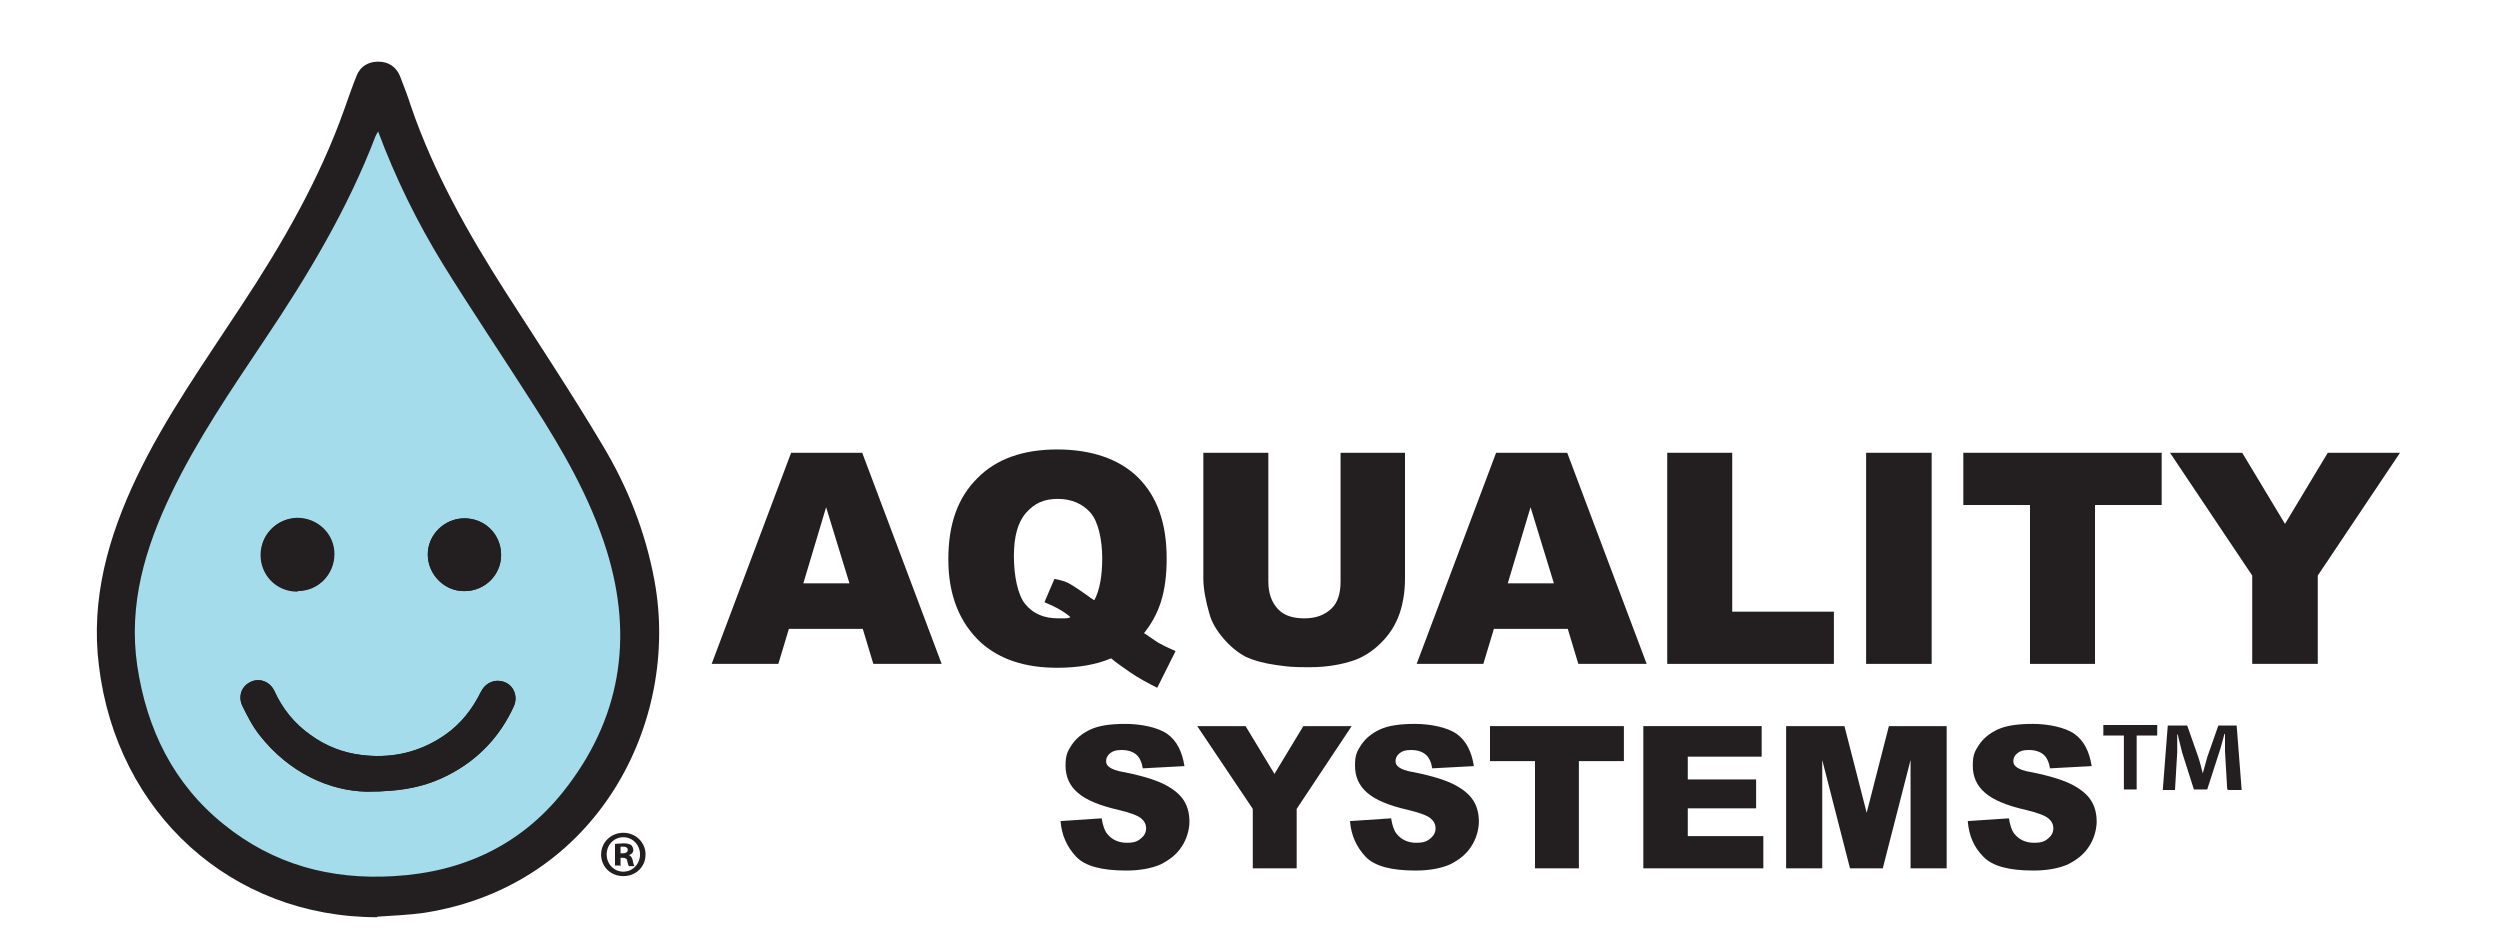 <svg xmlns="http://www.w3.org/2000/svg" width="450" height="170" viewBox="0 0 450 170"><defs><style>      .cls-1 {        fill: #231f20;      }      .cls-2 {        fill: #a5dceb;      }    </style></defs><g><g id="Layer_1"><g><g><path class="cls-1" d="M190.8,147.8l7.5-.5c.2,1.2.5,2.2,1,2.8.8,1,2,1.6,3.5,1.6s2-.3,2.6-.8c.6-.5.9-1.1.9-1.8s-.3-1.3-.9-1.8c-.6-.5-1.9-1-4-1.5-3.5-.8-5.9-1.8-7.4-3.1-1.5-1.3-2.2-2.9-2.2-4.9s.4-2.6,1.1-3.7c.8-1.2,1.9-2.1,3.4-2.8s3.6-1,6.3-1,5.8.6,7.5,1.8,2.7,3.2,3.1,5.8l-7.5.4c-.2-1.2-.6-2-1.2-2.5-.6-.5-1.5-.8-2.6-.8s-1.6.2-2.1.6c-.5.4-.7.9-.7,1.4s.2.8.6,1.1c.4.3,1.3.7,2.7.9,3.5.7,5.9,1.5,7.4,2.3s2.6,1.7,3.3,2.8c.7,1.1,1,2.4,1,3.8s-.5,3.2-1.4,4.5c-.9,1.4-2.2,2.4-3.8,3.2-1.6.7-3.7,1.1-6.2,1.1-4.4,0-7.4-.8-9-2.5s-2.6-3.8-2.8-6.4Z"></path><path class="cls-1" d="M215.4,130.7h8.8l5.2,8.6,5.2-8.6h8.7l-9.9,14.9v10.7h-7.9v-10.7l-10-14.9Z"></path><path class="cls-1" d="M242.9,147.8l7.5-.5c.2,1.2.5,2.2,1,2.8.8,1,2,1.6,3.5,1.6s2-.3,2.6-.8c.6-.5.9-1.1.9-1.8s-.3-1.3-.9-1.8c-.6-.5-1.9-1-4-1.5-3.5-.8-5.9-1.8-7.4-3.1-1.5-1.3-2.2-2.9-2.2-4.9s.4-2.6,1.1-3.7c.8-1.2,1.9-2.1,3.4-2.8s3.6-1,6.3-1,5.8.6,7.5,1.8,2.7,3.2,3.1,5.8l-7.5.4c-.2-1.2-.6-2-1.2-2.5-.6-.5-1.5-.8-2.6-.8s-1.6.2-2.1.6c-.5.4-.7.9-.7,1.4s.2.8.6,1.1c.4.3,1.3.7,2.7.9,3.5.7,5.9,1.5,7.4,2.3,1.5.8,2.6,1.7,3.3,2.8.7,1.1,1,2.4,1,3.8s-.5,3.2-1.4,4.5c-.9,1.4-2.2,2.4-3.8,3.2-1.6.7-3.7,1.1-6.2,1.1-4.4,0-7.4-.8-9-2.5s-2.6-3.8-2.8-6.4Z"></path><path class="cls-1" d="M268.3,130.7h24v6.3h-8.1v19.3h-7.9v-19.3h-8.1v-6.3Z"></path><path class="cls-1" d="M295.9,130.7h21.2v5.5h-13.3v4.1h12.3v5.2h-12.3v5h13.6v5.8h-21.6v-25.6Z"></path><path class="cls-1" d="M321.6,130.7h10.4l4,15.6,4-15.6h10.4v25.6h-6.5v-19.5l-5,19.5h-5.9l-5-19.5v19.5h-6.5v-25.6Z"></path><path class="cls-1" d="M354.1,147.8l7.5-.5c.2,1.2.5,2.2,1,2.8.8,1,2,1.6,3.5,1.6s2-.3,2.6-.8c.6-.5.9-1.1.9-1.8s-.3-1.3-.9-1.8c-.6-.5-1.9-1-4-1.5-3.5-.8-5.9-1.8-7.4-3.1-1.5-1.3-2.2-2.9-2.2-4.9s.4-2.6,1.1-3.7c.8-1.2,1.9-2.1,3.4-2.8,1.5-.7,3.6-1,6.3-1s5.8.6,7.5,1.8c1.7,1.2,2.7,3.2,3.1,5.8l-7.5.4c-.2-1.2-.6-2-1.2-2.5-.6-.5-1.5-.8-2.6-.8s-1.6.2-2.1.6c-.5.4-.7.9-.7,1.4s.2.8.6,1.1c.4.3,1.3.7,2.7.9,3.5.7,5.9,1.5,7.4,2.3s2.6,1.7,3.3,2.8c.7,1.1,1,2.4,1,3.8s-.5,3.2-1.4,4.5c-.9,1.4-2.2,2.4-3.8,3.2-1.6.7-3.7,1.1-6.2,1.1-4.4,0-7.4-.8-9-2.5-1.7-1.7-2.6-3.8-2.8-6.4Z"></path></g><path class="cls-1" d="M388.3,130.5v1.9h-3.7v9.7h-2.3v-9.7h-3.7v-1.9h9.7ZM400.9,142.1l-.4-6.8c0-.9,0-2,0-3.2h-.1c-.3,1-.6,2.4-1,3.5l-2.1,6.5h-2.4l-2.1-6.6c-.2-.9-.6-2.3-.8-3.3h-.1c0,1.1,0,2.2,0,3.2l-.4,6.8h-2.2l.9-11.6h3.5l2,5.7c.3.9.5,1.8.8,2.9h0c.3-1.1.6-2.1.8-2.9l2-5.7h3.3l.9,11.6h-2.3Z"></path></g><g><path class="cls-1" d="M155.3,113.2h-13.3l-1.9,6.3h-12l14.3-38h12.8l14.3,38h-12.3l-1.9-6.3ZM152.9,105l-4.2-13.7-4.1,13.7h8.3Z"></path><path class="cls-1" d="M206,114c1.5,1,2.4,1.7,2.9,1.9.7.4,1.6.8,2.7,1.3l-3.3,6.6c-1.6-.8-3.3-1.7-4.9-2.8-1.6-1.1-2.7-1.9-3.4-2.5-2.6,1.1-5.8,1.7-9.7,1.7-5.8,0-10.3-1.5-13.7-4.5-3.9-3.6-5.9-8.6-5.9-15s1.7-11.1,5.2-14.6c3.4-3.5,8.3-5.2,14.4-5.2s11.2,1.7,14.6,5.1c3.4,3.4,5.1,8.2,5.1,14.5s-1.4,10.1-4.1,13.5ZM197,108c.9-1.7,1.4-4.2,1.4-7.5s-.7-6.6-2.1-8.2c-1.4-1.6-3.4-2.5-5.9-2.5s-4.2.8-5.7,2.5c-1.5,1.7-2.2,4.3-2.2,7.8s.7,7.1,2.1,8.7c1.4,1.7,3.4,2.5,5.8,2.5s1.5,0,2.3-.2c-1-.9-2.5-1.8-4.7-2.7l1.8-4.2c1,.2,1.8.4,2.4.7.6.3,1.7,1,3.4,2.2.4.3.8.6,1.3.9Z"></path><path class="cls-1" d="M241.2,81.5h11.7v22.6c0,2.2-.3,4.4-1,6.4s-1.8,3.7-3.3,5.2c-1.5,1.5-3.1,2.5-4.7,3.1-2.3.8-5,1.3-8.2,1.3s-3.9-.1-6-.4c-2.2-.3-4-.8-5.5-1.5-1.5-.8-2.8-1.9-4-3.3-1.2-1.4-2.1-2.9-2.5-4.4-.7-2.4-1.1-4.6-1.1-6.4v-22.6h11.7v23.2c0,2.1.6,3.7,1.7,4.9s2.7,1.7,4.8,1.7,3.6-.6,4.8-1.7,1.7-2.8,1.7-4.9v-23.2Z"></path><path class="cls-1" d="M282.2,113.2h-13.3l-1.9,6.3h-12l14.3-38h12.8l14.3,38h-12.3l-1.9-6.3ZM279.7,105l-4.2-13.7-4.1,13.7h8.3Z"></path><path class="cls-1" d="M300.1,81.5h11.7v28.6h18.3v9.4h-30v-38Z"></path><path class="cls-1" d="M335.9,81.5h11.8v38h-11.8v-38Z"></path><path class="cls-1" d="M353.4,81.5h35.7v9.4h-12v28.6h-11.7v-28.6h-12v-9.4Z"></path><path class="cls-1" d="M390.6,81.5h13l7.7,12.8,7.7-12.8h13l-14.8,22.1v15.9h-11.8v-15.9l-14.8-22.1Z"></path></g><g><path class="cls-2" d="M68.4,20c-.3.6-.5.8-.5,1-5.3,13.7-12.7,26.2-20.8,38.3-6.3,9.3-12.6,18.7-17.5,28.8-4.9,10.2-8,20.8-6.3,32.3,1.8,11.9,6.8,22.2,16.3,29.9,9.3,7.5,20.1,10.4,31.9,9.7,12.8-.8,23.7-5.7,31.7-15.8,10.8-13.5,13.3-28.9,8.2-45.4-3.1-10-8.4-19-14-27.7-5.6-8.7-11.3-17.3-16.8-26.1-4.8-7.8-8.8-16-12.2-25Z"></path><g><g id="ibNCKh"><path class="cls-1" d="M67.9,165.1c-26.2,0-46.9-18.7-50.1-45.3-1.5-12,1.7-23.2,6.8-33.9,5.2-10.9,12.2-20.7,18.8-30.8,7.4-11.2,14.1-22.8,18.6-35.5.7-2,1.4-4,2.2-6,.7-1.7,2.1-2.5,3.9-2.5,1.8,0,3.2.9,3.9,2.6.7,1.8,1.4,3.6,2,5.5,4.1,11.9,10.2,22.7,16.9,33.2,5.9,9.2,12,18.4,17.6,27.8,4.5,7.5,7.7,15.6,9.3,24.3,4.7,25.4-10.2,54.9-41.4,59.8-2.8.4-5.6.5-8.5.7ZM68.1,23.6c-.3.5-.4.7-.5.9-5,13.1-12.2,25.1-20,36.7-6,9-12.1,17.9-16.8,27.7-4.7,9.8-7.7,19.9-6.1,30.9,1.7,11.4,6.5,21.3,15.6,28.6,8.9,7.2,19.2,10,30.6,9.3,12.3-.7,22.7-5.5,30.4-15.1,10.4-13,12.8-27.7,7.9-43.5-3-9.6-8-18.2-13.4-26.6-5.3-8.3-10.9-16.6-16.1-25-4.6-7.5-8.5-15.4-11.7-24Z"></path></g><g id="qshGFx"><g><path class="cls-1" d="M66,142.5c6.5,0,10.7-.9,14.7-3,5.4-2.8,9.3-6.9,11.8-12.4.7-1.6.1-3.5-1.4-4.2-1.6-.8-3.5-.2-4.4,1.4-.2.4-.4.9-.7,1.3-1.7,3.1-4,5.6-7,7.4-4.3,2.6-9,3.5-13.9,2.9-3.4-.4-6.5-1.6-9.2-3.6-2.9-2.1-5.1-4.7-6.5-7.9-.8-1.7-2.6-2.4-4.2-1.7-1.7.7-2.4,2.5-1.6,4.3.9,1.8,1.8,3.7,3.1,5.3,5.4,6.9,12.7,10.1,19.3,10.2ZM53.6,106.4c3.6,0,6.5-2.9,6.5-6.6,0-3.6-3-6.6-6.7-6.5-3.6,0-6.5,3-6.5,6.6,0,3.7,2.9,6.6,6.6,6.6ZM83.6,93.3c-3.6,0-6.6,3-6.6,6.5,0,3.6,3,6.7,6.6,6.6,3.7,0,6.6-3,6.6-6.5,0-3.7-2.9-6.6-6.6-6.6Z"></path><path class="cls-1" d="M66,142.5c-6.6-.2-13.9-3.3-19.3-10.2-1.2-1.6-2.2-3.4-3.1-5.3-.8-1.7,0-3.5,1.6-4.3,1.6-.7,3.4,0,4.2,1.7,1.5,3.2,3.6,5.9,6.5,7.9,2.8,2,5.9,3.2,9.2,3.6,4.9.6,9.6-.2,13.9-2.9,3-1.8,5.3-4.3,7-7.4.2-.4.4-.9.7-1.3.9-1.6,2.7-2.2,4.4-1.4,1.5.8,2.1,2.6,1.4,4.2-2.5,5.5-6.5,9.7-11.8,12.4-4,2-8.2,3-14.7,3Z"></path><path class="cls-1" d="M53.6,106.4c-3.7,0-6.6-2.9-6.6-6.6,0-3.6,2.9-6.5,6.5-6.6,3.7,0,6.7,2.9,6.7,6.5,0,3.7-2.9,6.6-6.5,6.6Z"></path><path class="cls-1" d="M83.6,93.3c3.7,0,6.6,2.9,6.6,6.6,0,3.6-2.9,6.5-6.6,6.5-3.6,0-6.6-3-6.6-6.6,0-3.6,3-6.5,6.6-6.5Z"></path></g></g></g><path class="cls-1" d="M116.2,153.8c0,2.2-1.7,3.9-4,3.9s-4-1.7-4-3.9,1.8-3.9,4-3.9,4,1.7,4,3.9ZM109.2,153.8c0,1.7,1.3,3.1,3,3.1s3-1.4,3-3.1-1.3-3.1-3-3.1-3,1.4-3,3.1ZM111.6,155.8h-.9v-3.9c.4,0,.9-.1,1.5-.1s1.1.1,1.4.3c.2.2.4.5.4.9s-.3.8-.8.9h0c.4.2.6.5.7,1,.1.6.2.8.3,1h-1c-.1-.1-.2-.5-.3-.9,0-.4-.3-.6-.8-.6h-.4v1.6ZM111.7,153.6h.4c.5,0,.9-.2.9-.6s-.3-.6-.8-.6-.4,0-.5,0v1.1Z"></path></g></g></g></svg>